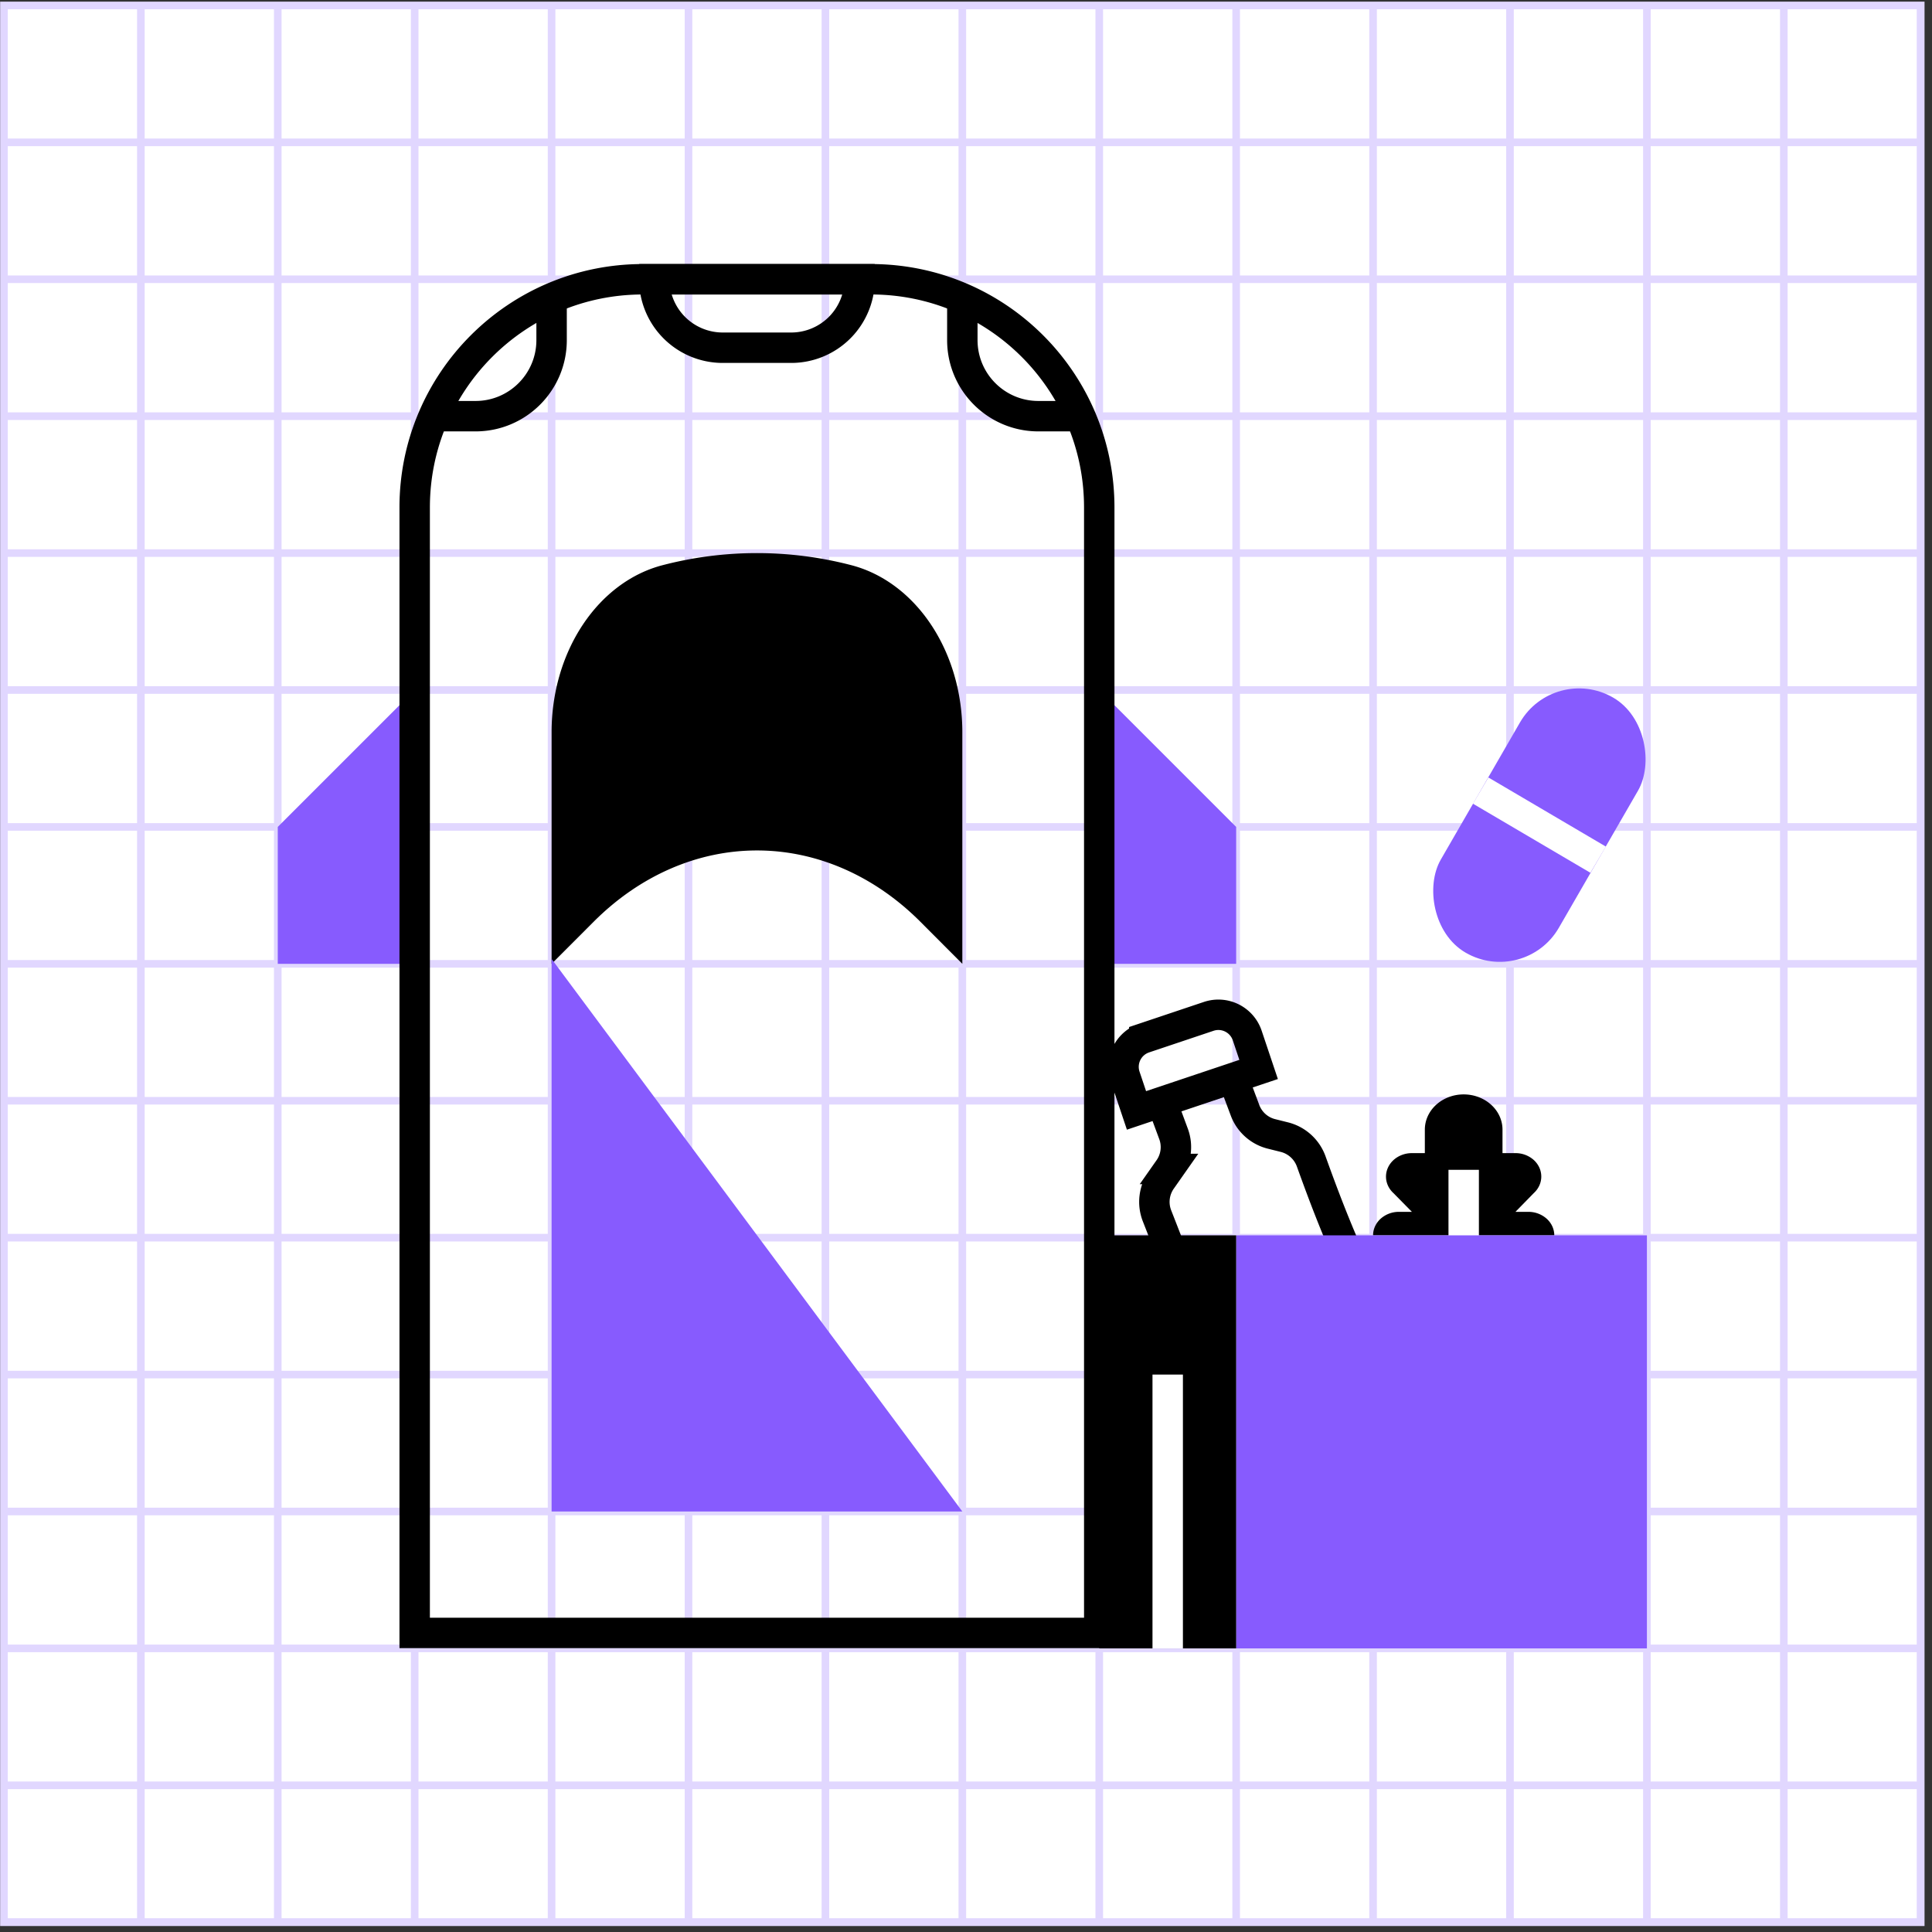 <svg xmlns="http://www.w3.org/2000/svg" fill="none" viewBox="0 0 254 254"><rect x="0" y="0" width="254" height="254" fill="#333333" stroke="none"/><g clip-path="url(#a)"><path fill="#fff" d="M.518.715h252v252h-252z"/><path stroke="#E1D7FF" d="M.518.715h18v18h-18zM18.518.715h18v18h-18zM36.518.715h18v18h-18zM54.518.715h18v18h-18zM72.518.715h18v18h-18zM90.518.715h18v18h-18zM108.518.715h18v18h-18zM126.518.715h18v18h-18zM144.518.715h18v18h-18zM162.518.715h18v18h-18zM180.518.715h18v18h-18zM198.518.715h18v18h-18zM216.518.715h18v18h-18zM234.518.715h18v18h-18zM.518 18.715h18v18h-18zM18.518 18.715h18v18h-18zM36.518 18.715h18v18h-18zM54.518 18.715h18v18h-18zM72.518 18.715h18v18h-18zM90.518 18.715h18v18h-18zM108.518 18.715h18v18h-18zM126.518 18.715h18v18h-18zM144.518 18.715h18v18h-18zM162.518 18.715h18v18h-18zM180.518 18.715h18v18h-18zM198.518 18.715h18v18h-18zM216.518 18.715h18v18h-18zM234.518 18.715h18v18h-18zM.518 36.715h18v18h-18zM18.518 36.715h18v18h-18zM36.518 36.715h18v18h-18zM54.518 36.715h18v18h-18zM72.518 36.715h18v18h-18zM90.518 36.715h18v18h-18zM108.518 36.715h18v18h-18zM126.518 36.715h18v18h-18zM144.518 36.715h18v18h-18zM162.518 36.715h18v18h-18zM180.518 36.715h18v18h-18zM198.518 36.715h18v18h-18zM216.518 36.715h18v18h-18zM234.518 36.715h18v18h-18zM.518 54.715h18v18h-18zM18.518 54.715h18v18h-18zM36.518 54.715h18v18h-18zM54.518 54.715h18v18h-18zM72.518 54.715h18v18h-18zM90.518 54.715h18v18h-18zM108.518 54.715h18v18h-18zM126.518 54.715h18v18h-18zM144.518 54.715h18v18h-18zM162.518 54.715h18v18h-18zM180.518 54.715h18v18h-18zM198.518 54.715h18v18h-18zM216.518 54.715h18v18h-18zM234.518 54.715h18v18h-18zM.518 72.715h18v18h-18zM18.518 72.715h18v18h-18zM36.518 72.715h18v18h-18zM54.518 72.715h18v18h-18zM72.518 72.715h18v18h-18zM90.518 72.715h18v18h-18zM108.518 72.715h18v18h-18zM126.518 72.715h18v18h-18zM144.518 72.715h18v18h-18zM162.518 72.715h18v18h-18zM180.518 72.715h18v18h-18zM198.518 72.715h18v18h-18zM216.518 72.715h18v18h-18zM234.518 72.715h18v18h-18zM.518 90.715h18v18h-18zM18.518 90.715h18v18h-18zM36.518 90.715h18v18h-18zM54.518 90.715h18v18h-18zM72.518 90.715h18v18h-18zM90.518 90.715h18v18h-18zM108.518 90.715h18v18h-18zM126.518 90.715h18v18h-18zM144.518 90.715h18v18h-18zM162.518 90.715h18v18h-18zM180.518 90.715h18v18h-18zM198.518 90.715h18v18h-18zM216.518 90.715h18v18h-18zM234.518 90.715h18v18h-18zM.518 108.715h18v18h-18zM18.518 108.715h18v18h-18zM36.518 108.715h18v18h-18zM54.518 108.715h18v18h-18zM72.518 108.715h18v18h-18zM90.518 108.715h18v18h-18zM108.518 108.715h18v18h-18zM126.518 108.715h18v18h-18zM144.518 108.715h18v18h-18zM162.518 108.715h18v18h-18zM180.518 108.715h18v18h-18zM198.518 108.715h18v18h-18zM216.518 108.715h18v18h-18zM234.518 108.715h18v18h-18zM.518 126.715h18v18h-18zM18.518 126.715h18v18h-18zM36.518 126.715h18v18h-18zM54.518 126.715h18v18h-18zM72.518 126.715h18v18h-18zM90.518 126.715h18v18h-18zM108.518 126.715h18v18h-18zM126.518 126.715h18v18h-18zM144.518 126.715h18v18h-18zM162.518 126.715h18v18h-18zM180.518 126.715h18v18h-18zM198.518 126.715h18v18h-18zM216.518 126.715h18v18h-18zM234.518 126.715h18v18h-18zM.518 144.715h18v18h-18zM18.518 144.715h18v18h-18zM36.518 144.715h18v18h-18zM54.518 144.715h18v18h-18zM72.518 144.715h18v18h-18zM90.518 144.715h18v18h-18zM108.518 144.715h18v18h-18zM126.518 144.715h18v18h-18zM144.518 144.715h18v18h-18zM162.518 144.715h18v18h-18zM180.518 144.715h18v18h-18zM198.518 144.715h18v18h-18zM216.518 144.715h18v18h-18zM234.518 144.715h18v18h-18zM.518 162.715h18v18h-18zM18.518 162.715h18v18h-18zM36.518 162.715h18v18h-18zM54.518 162.715h18v18h-18zM72.518 162.715h18v18h-18zM90.518 162.715h18v18h-18zM108.518 162.715h18v18h-18zM126.518 162.715h18v18h-18zM144.518 162.715h18v18h-18zM162.518 162.715h18v18h-18zM180.518 162.715h18v18h-18zM198.518 162.715h18v18h-18zM216.518 162.715h18v18h-18zM234.518 162.715h18v18h-18zM.518 180.715h18v18h-18zM18.518 180.715h18v18h-18zM36.518 180.715h18v18h-18zM54.518 180.715h18v18h-18zM72.518 180.715h18v18h-18zM90.518 180.715h18v18h-18zM108.518 180.715h18v18h-18zM126.518 180.715h18v18h-18zM144.518 180.715h18v18h-18zM162.518 180.715h18v18h-18zM180.518 180.715h18v18h-18zM198.518 180.715h18v18h-18zM216.518 180.715h18v18h-18zM234.518 180.715h18v18h-18zM.518 198.715h18v18h-18zM18.518 198.715h18v18h-18zM36.518 198.715h18v18h-18zM54.518 198.715h18v18h-18zM72.518 198.715h18v18h-18zM90.518 198.715h18v18h-18zM108.518 198.715h18v18h-18zM126.518 198.715h18v18h-18zM144.518 198.715h18v18h-18zM162.518 198.715h18v18h-18zM180.518 198.715h18v18h-18zM198.518 198.715h18v18h-18zM216.518 198.715h18v18h-18zM234.518 198.715h18v18h-18zM.518 216.715h18v18h-18zM18.518 216.715h18v18h-18zM36.518 216.715h18v18h-18zM54.518 216.715h18v18h-18zM72.518 216.715h18v18h-18zM90.518 216.715h18v18h-18zM108.518 216.715h18v18h-18zM126.518 216.715h18v18h-18zM144.518 216.715h18v18h-18zM162.518 216.715h18v18h-18zM180.518 216.715h18v18h-18zM198.518 216.715h18v18h-18zM216.518 216.715h18v18h-18zM234.518 216.715h18v18h-18zM.518 234.715h18v18h-18zM18.518 234.715h18v18h-18zM36.518 234.715h18v18h-18zM54.518 234.715h18v18h-18zM72.518 234.715h18v18h-18zM90.518 234.715h18v18h-18zM108.518 234.715h18v18h-18zM126.518 234.715h18v18h-18zM144.518 234.715h18v18h-18zM162.518 234.715h18v18h-18zM180.518 234.715h18v18h-18zM198.518 234.715h18v18h-18zM216.518 234.715h18v18h-18zM234.518 234.715h18v18h-18z"/><path fill="#875BFE" d="m36.518 108.715 18-18v36h-18v-18ZM162.518 108.715l-18-18v36h18v-18Z"/><path stroke="#000" stroke-width="4" d="M144.518 214.681h-90V66.715c0-16.569 13.431-30 30-30h30c16.568 0 30 13.431 30 30v147.966ZM163.574 141.237l1.896-.636-.636-1.896-.86-2.563a4 4 0 0 0-5.064-2.52l-8.47 2.841a4 4 0 0 0-2.521 5.064l.86 2.563.636 1.896 1.896-.636 12.263-4.113ZM177.845 166.965c-.591-2.39-1.812-4.095-5.454-14.258a5.06 5.06 0 0 0-3.517-3.204l-1.719-.43a5 5 0 0 1-3.467-3.095l-1.064-2.837M156.669 171.381c-1.116-2.191-.754-1.852-4.552-11.523a5.032 5.032 0 0 1 .556-4.724l1.017-1.45a5 5 0 0 0 .596-4.609l-1.052-2.841"/><path fill="#000" d="M204.341 162.41c0-.819-.358-1.604-.997-2.183a3.588 3.588 0 0 0-2.406-.905h-1.702l2.4-2.455c.316-.287.567-.627.738-1.002a2.833 2.833 0 0 0 0-2.366 3.098 3.098 0 0 0-.738-1.002 3.591 3.591 0 0 0-2.4-.895h-1.702v-3.089c0-1.228-.537-2.407-1.495-3.275-.957-.869-2.256-1.357-3.61-1.357s-2.652.488-3.609 1.357c-.958.868-1.496 2.047-1.496 3.275v3.089h-1.701a3.645 3.645 0 0 0-1.89.518c-.56.338-.996.819-1.255 1.383a2.83 2.83 0 0 0-.198 1.782c.13.599.452 1.149.926 1.582l2.417 2.455h-1.702a3.583 3.583 0 0 0-2.399.896 3.078 3.078 0 0 0-.744 1.005c-.172.376-.261.78-.26 1.187"/><path stroke="#fff" stroke-linecap="square" stroke-linejoin="bevel" stroke-width="4" d="M192.431 162.41v-6.617"/><path fill="#875BFE" d="M162.518 162.41h54v54.305h-54z"/><path fill="#000" d="M144.518 162.41h18v54.305h-18z"/><path stroke="#fff" stroke-width="4" d="M153.518 180.715v36"/><rect width="17.923" height="38.739" x="204.309" y="87.225" fill="#875BFE" rx="8.962" transform="rotate(30 204.309 87.225)"/><path stroke="#fff" stroke-width="4" d="m194.662 103.937 15.446 9.086"/><path stroke="#000" stroke-width="4" d="M72.518 38.625v6.09c0 5.523-4.478 10-10 10h-6.09M126.518 38.625v6.09c0 5.523 4.477 10 10 10h6.089M86.018 36.715h27a9 9 0 0 1-9 9h-9a9 9 0 0 1-9-9Z"/><path fill="#000" d="M126.518 126.715V96.223c-.005-5.131-1.455-10.105-4.108-14.093-2.653-3.988-6.35-6.749-10.473-7.822a49.214 49.214 0 0 0-24.839 0c-4.124 1.072-7.82 3.832-10.474 7.82-2.653 3.989-4.103 8.963-4.106 14.095v30.492l5.551-5.554c6.046-6.046 13.63-9.352 21.455-9.352 7.825 0 15.408 3.306 21.455 9.352l5.539 5.554Z"/><path fill="#875BFE" d="m72.518 126.07 54 72.645h-54V126.07Z"/></g><path stroke="#E1D7FF" d="M.518.715h252v252h-252z"/><defs><clipPath id="a"><path fill="#fff" d="M.518.715h252v252h-252z"/></clipPath></defs></svg>